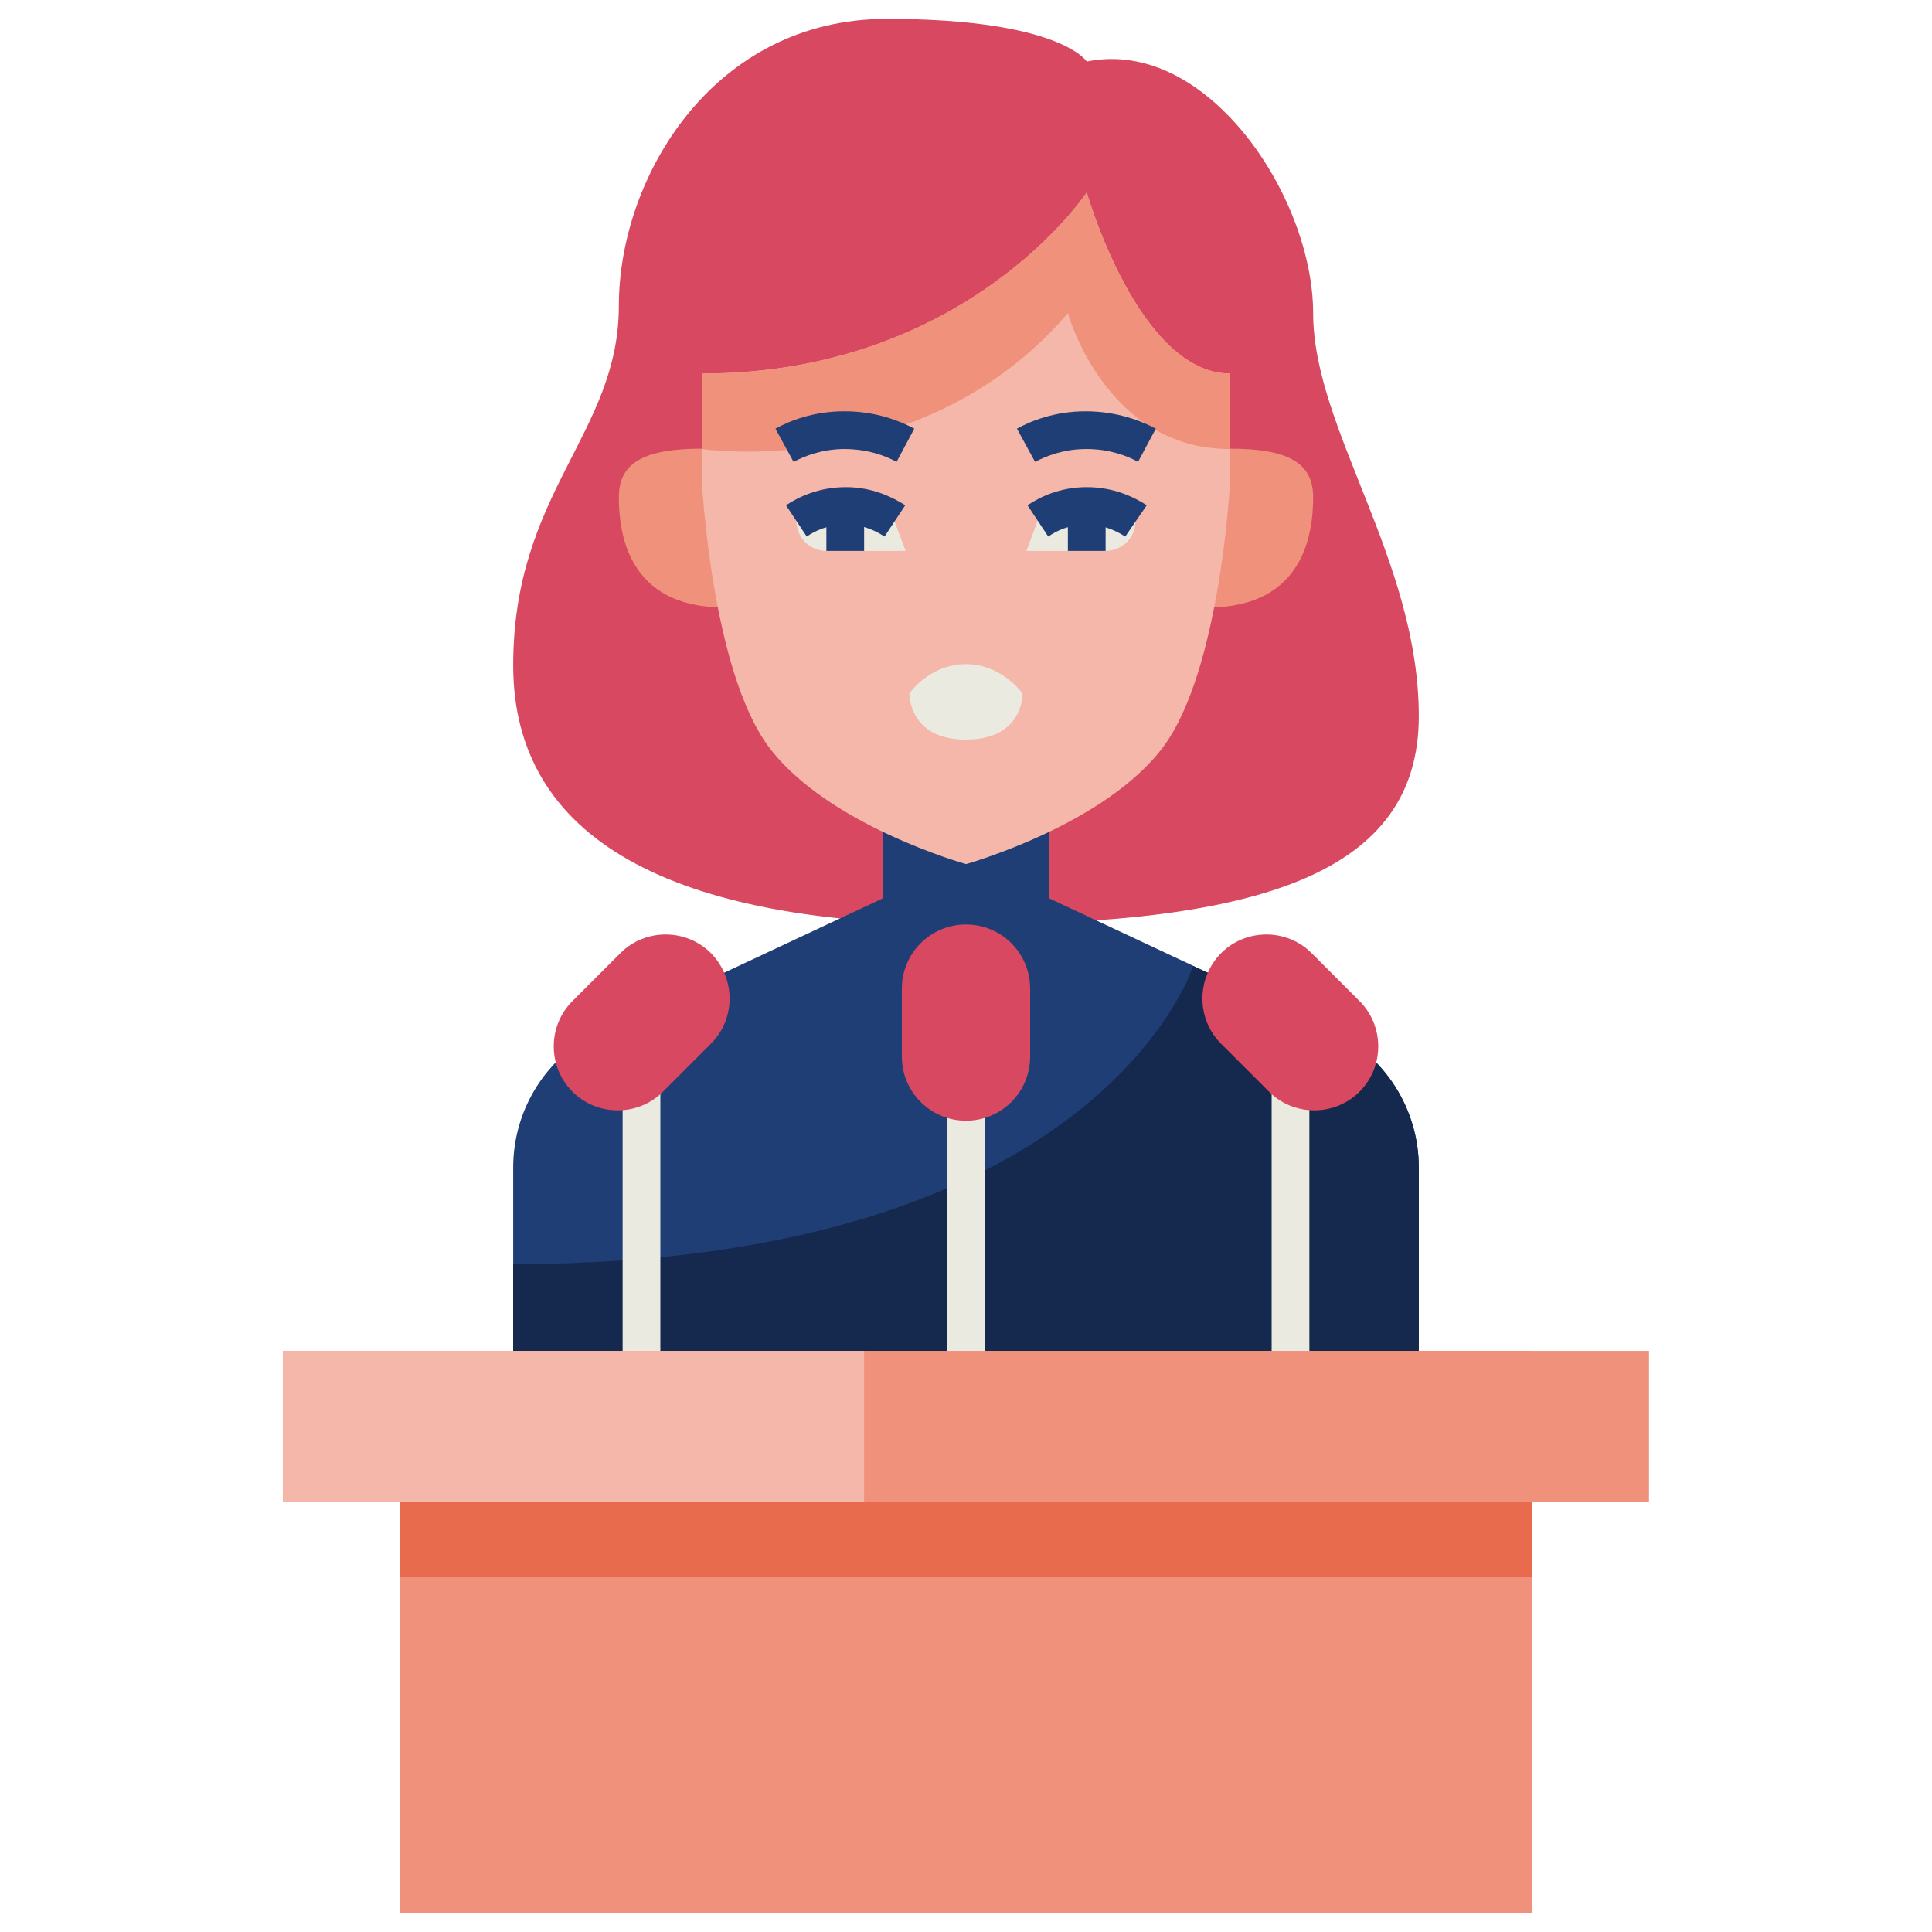 <svg id="Layer_1" enable-background="new 0 0 512 512" viewBox="0 0 512 512" xmlns="http://www.w3.org/2000/svg"><g id="XMLID_1_"><g id="XMLID_3619_"><path id="XMLID_703_" d="m288 16.3s-7-11.3-53-11.3-71 42-71 76-28 49.3-28 95.3 41.7 68.7 120 68.7 120-13.7 120-55.2-28-76.1-28-106.8-28-73.2-60-66.7z" fill="#d84861"/><path id="XMLID_719_" d="m278.1 210h-44.2v28.1l-74.9 35.1c-14.1 6.6-23 20.7-23 36.2v88.6h240v-88.6c0-15.5-9-29.6-23-36.2l-74.9-35.1z" fill="#1f3e75"/><path id="XMLID_3136_" d="m376 398v-88.6c0-15.5-9-29.6-23-36.2l-36.8-17.2s-24.7 79-180.2 79v63z" fill="#14294d"/><g fill="#ef917b"><path id="XMLID_2206_" d="m320 161c25.8 0 28-20 28-29.3s-7.1-12.8-22.1-12.8h-5.9z"/><path id="XMLID_721_" d="m192 161c-25.8 0-28-20-28-29.3s7.1-12.8 22.1-12.8h5.9z"/><path id="XMLID_833_" d="m106 358h300v149h-300z"/></g><path id="XMLID_2308_" d="m106 358h300v60h-300z" fill="#e96b4e"/><g id="XMLID_832_"><path id="XMLID_2336_" d="m251 271h10v113h-10z" fill="#ebeae0"/></g><path id="XMLID_831_" d="m256 245c-9.4 0-17 7.6-17 17v18c0 9.4 7.6 17 17 17 9.4 0 17-7.6 17-17v-18c0-9.4-7.6-17-17-17z" fill="#d84861"/><g id="XMLID_830_"><path id="XMLID_2338_" d="m165 268h10v115h-10z" fill="#ebeae0"/></g><path id="XMLID_829_" d="m188.4 252.6c-6.6-6.6-17.4-6.6-24 0l-12.7 12.7c-6.6 6.6-6.6 17.4 0 24 6.6 6.6 17.4 6.6 24 0l12.7-12.7c6.6-6.6 6.6-17.3 0-24z" fill="#d84861"/><g id="XMLID_828_"><path id="XMLID_2337_" d="m337 268h10v115h-10z" fill="#ebeae0"/></g><path id="XMLID_827_" d="m323.6 252.6c6.6-6.6 17.4-6.6 24 0l12.7 12.7c6.6 6.6 6.6 17.4 0 24-6.6 6.6-17.4 6.6-24 0l-12.7-12.7c-6.6-6.6-6.6-17.3 0-24z" fill="#d84861"/><path id="XMLID_722_" d="m326 99v28.5s-2.5 49.9-17.7 70.4c-15.5 20.8-52.3 31.1-52.3 31.1s-36.8-10.3-52.3-31.1c-15.2-20.5-17.7-70.4-17.7-70.4v-28.5c70.3 0 102-48 102-48s13.7 48 38 48z" fill="#f5b7a9"/><path id="XMLID_3165_" d="m288 51s-31.7 48-102 48v19.6l.1.4s58.6 8.7 96.9-36c0 0 9.9 36 42.9 36h.1v-20c-24.3 0-38-48-38-48z" fill="#ef917b"/><path id="XMLID_1398_" d="m300.9 138c-2-1.3-6.6-4-13.1-4-6.3 0-10.9 2.7-12.8 4l-3 8h21c4.4 0 8-3.6 7.9-8z" fill="#ebeae0"/><path id="XMLID_718_" d="m271 183.8c-.6-.8-6-7.9-15.2-7.8-9 .1-14.2 6.9-14.8 7.8 0 0-.3 12.2 15 12.2s15-12.2 15-12.2z" fill="#ebeae0"/><g id="XMLID_717_"><path id="XMLID_1406_" d="m301.6 122.4c-2.9-1.6-7.6-3.4-13.6-3.4-.1 0-.1 0-.2 0-6 0-10.6 1.9-13.5 3.4l-4.8-8.8c3.8-2.1 10.1-4.6 18.2-4.6 8.2 0 14.7 2.5 18.6 4.6z" fill="#1f3e75"/></g><g id="XMLID_716_"><path id="XMLID_1405_" d="m237.6 122.4c-2.9-1.6-7.7-3.4-13.8-3.4-6 0-10.6 1.9-13.5 3.4l-4.8-8.8c3.8-2.1 10.1-4.6 18.2-4.6h.2c8.1 0 14.5 2.5 18.4 4.6z" fill="#1f3e75"/></g><g id="XMLID_715_"><path id="XMLID_1403_" d="m298.2 142.2c-2.2-1.4-5.7-3.2-10.2-3.2h-.1c-4.5 0-8 1.7-10.1 3.2l-5.5-8.3c3.3-2.2 8.6-4.8 15.6-4.8h.2c7 0 12.4 2.6 15.8 4.8z" fill="#1f3e75"/></g><g id="XMLID_714_"><path id="XMLID_1402_" d="m283 134h10v12h-10z" fill="#1f3e75"/></g><path id="XMLID_1397_" d="m211.1 138c2-1.3 6.6-4 13.1-4 6.3 0 10.9 2.7 12.8 4l3 8h-21c-4.4 0-8-3.6-7.9-8z" fill="#ebeae0"/><g id="XMLID_708_"><path id="XMLID_1401_" d="m213.8 142.2-5.5-8.3c3.3-2.2 8.7-4.8 15.8-4.8h.2c6.9 0 12.3 2.7 15.6 4.8l-5.5 8.3c-2.1-1.4-5.6-3.2-10.1-3.2h-.1c-4.7 0-8.3 1.7-10.4 3.2z" fill="#1f3e75"/></g><g id="XMLID_704_"><path id="XMLID_1400_" d="m219 134h10v12h-10z" fill="#1f3e75"/></g><path id="XMLID_834_" d="m75 358h362v40h-362z" fill="#ef917b"/><path id="XMLID_1399_" d="m75 358h154v40h-154z" fill="#f5b7a9"/></g></g></svg>
